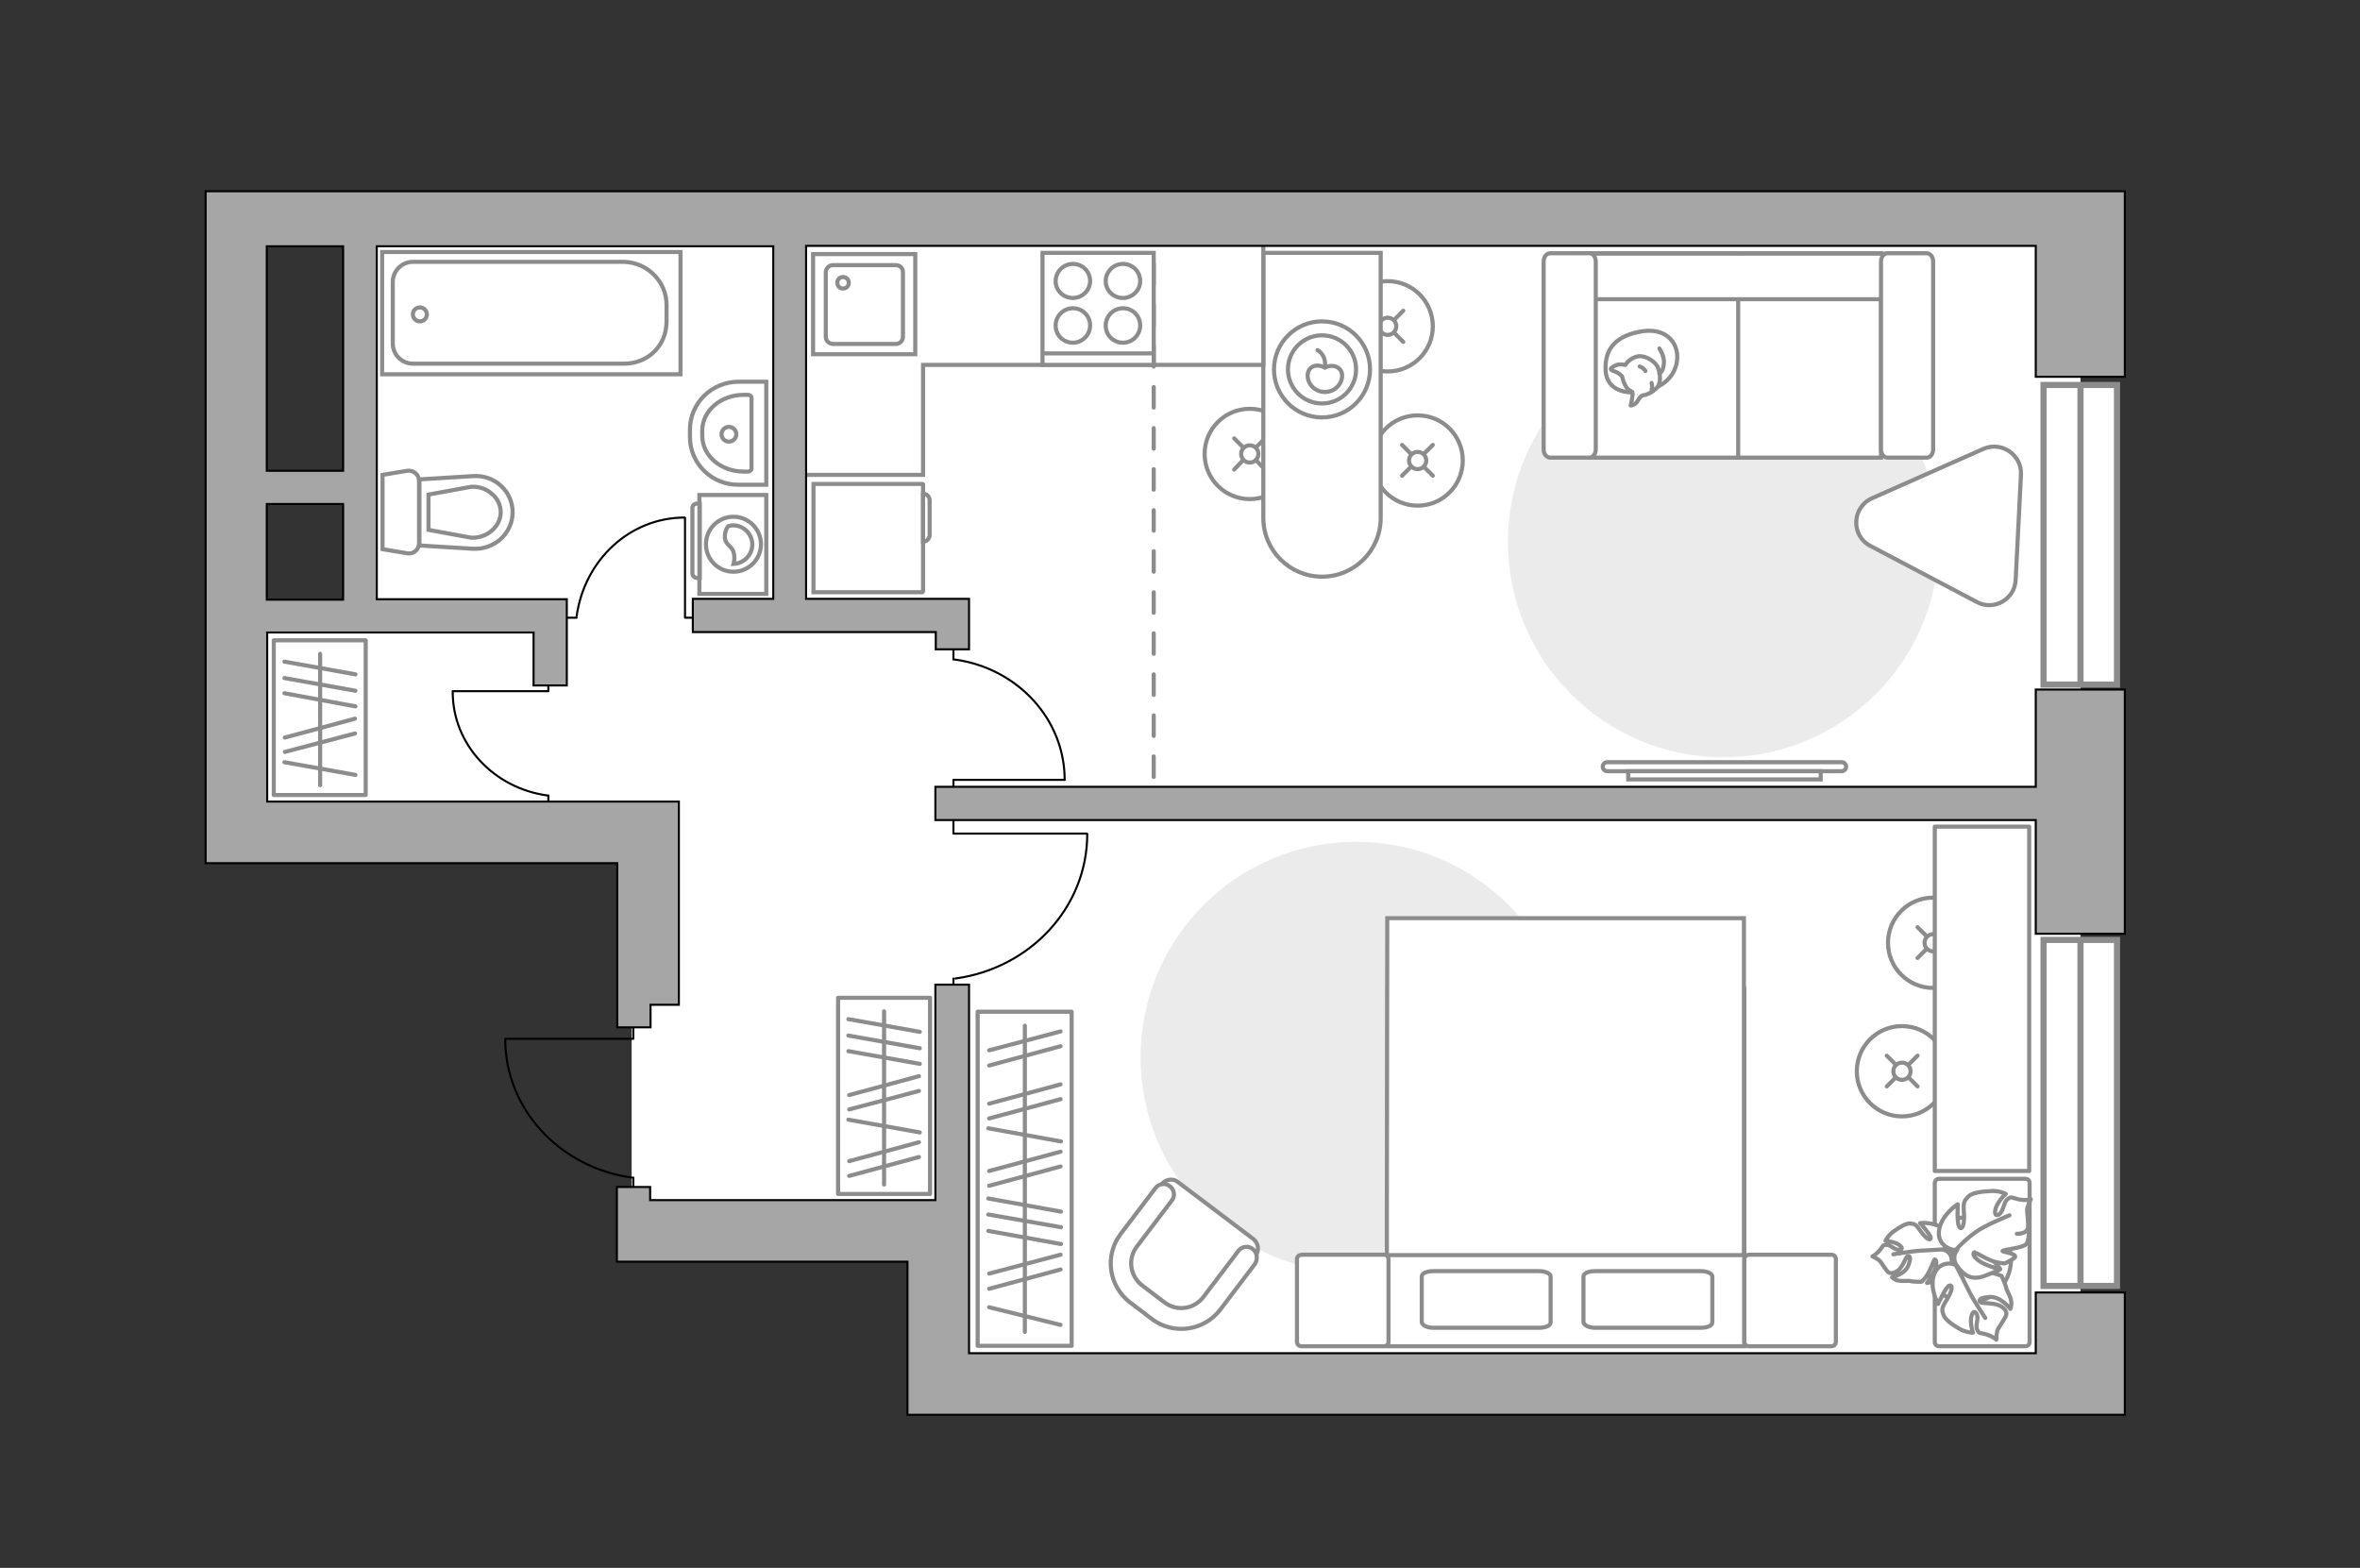 <?xml version="1.0" encoding="utf-8"?>
<!-- Generator: Adobe Illustrator 28.2.0, SVG Export Plug-In . SVG Version: 6.00 Build 0)  -->
<svg version="1.1" id="Слой_1" xmlns="http://www.w3.org/2000/svg" xmlns:xlink="http://www.w3.org/1999/xlink" x="0px" y="0px"
	 viewBox="0 0 575 382" style="enable-background:new 0 0 575 382;" xml:space="preserve">
<rect x="0" y="0" width="575" height="382" fill="#333333" stroke="none"/>
<style type="text/css">
	.st0{fill:#FFFFFF;}
	.st1{fill:#EBEBEB;}
	.st2{fill:#FFFFFF;stroke:#8C8C8C;stroke-miterlimit:10;}
	.st3{fill:#FFFFFF;stroke:#8C8C8C;stroke-linecap:round;stroke-linejoin:round;stroke-miterlimit:10;}
	.st4{fill:none;stroke:#8C8C8C;stroke-linecap:round;stroke-linejoin:round;stroke-miterlimit:10;}
	.st5{fill:none;stroke:#000000;stroke-width:0.5;stroke-linecap:round;stroke-linejoin:round;stroke-miterlimit:10;}
	.st6{fill:#FFFFFF;stroke:#8C8C8C;stroke-linecap:round;stroke-miterlimit:10;}
	.st7{fill:none;stroke:#8C8C8C;stroke-linecap:round;stroke-miterlimit:10;}
	.st8{fill:#FFFFFF;stroke:#8C8C8C;stroke-width:1.5;stroke-linecap:round;stroke-miterlimit:10;}
	.st9{fill:none;stroke:#8C8C8C;stroke-width:1.5;stroke-linecap:round;stroke-miterlimit:10;}
	.st10{fill-rule:evenodd;clip-rule:evenodd;fill:#FFFFFF;fill-opacity:0.1;stroke:#8C8C8C;stroke-miterlimit:10;}
	.st11{fill:none;stroke:#8C8C8C;stroke-linecap:round;stroke-miterlimit:10;stroke-dasharray:5,5;}
	.st12{fill:#A6A6A6;stroke:#000000;stroke-width:0.5;stroke-miterlimit:10;}
</style>
<g id="bg_1_">
	<rect x="91.7" y="53.9" class="st0" width="415.2" height="149"/>
	<rect x="57.5" y="150.1" class="st0" width="78.9" height="55.2"/>
	<rect x="226.6" y="184.7" class="st0" width="280.3" height="152.5"/>
	<rect x="153.9" y="188.6" class="st0" width="97.3" height="109.6"/>
</g>
<g id="furniture_1_">
	<path id="Vector_3_" class="st1" d="M367.4,132c0,29,23.5,52.5,52.5,52.5s52.5-23.5,52.5-52.5s-23.5-52.5-52.5-52.5
		S367.4,103,367.4,132z"/>
	<path id="Vector_2_" class="st1" d="M277.9,257.6c0,29,23.5,52.5,52.5,52.5s52.5-23.5,52.5-52.5s-23.5-52.5-52.5-52.5
		S277.9,228.6,277.9,257.6z"/>
	<g>
		<path id="Vector_8_2_" class="st2" d="M224.7,117.9h-26.5v26.4h26.5c0.1,0,0.2-0.1,0.2-0.2v-26
			C224.9,117.9,224.8,117.9,224.7,117.9z"/>
		<path id="Vector_9_2_" class="st2" d="M226.5,130.5v-8.6c0-0.9-0.7-1.6-1.6-1.6V132C225.7,132,226.4,131.3,226.5,130.5z"/>
	</g>
	<g>
		<rect x="238.2" y="246.5" class="st3" width="22.9" height="81.4"/>
		<line class="st4" x1="240.8" y1="299.9" x2="258.5" y2="303.1"/>
		<line class="st4" x1="240.8" y1="274.9" x2="258.5" y2="278.1"/>
		<line class="st4" x1="240.8" y1="295.9" x2="258.5" y2="299"/>
		<line class="st4" x1="240.8" y1="292" x2="258.5" y2="295.2"/>
		<line class="st4" x1="241" y1="314" x2="258.4" y2="309.3"/>
		<line class="st4" x1="241" y1="310.3" x2="258.4" y2="305.7"/>
		<line class="st4" x1="241" y1="288.9" x2="258.4" y2="284.2"/>
		<line class="st4" x1="241" y1="285.3" x2="258.4" y2="280.6"/>
		<line class="st4" x1="241" y1="318.5" x2="258.4" y2="322.8"/>
		<line class="st4" x1="241" y1="272.5" x2="258.4" y2="267.8"/>
		<line class="st4" x1="241" y1="268.9" x2="258.4" y2="264.2"/>
		<line class="st4" x1="241" y1="259.6" x2="258.4" y2="254.9"/>
		<line class="st4" x1="241" y1="255.9" x2="258.4" y2="251.3"/>
		<line class="st4" x1="249.7" y1="249.9" x2="249.7" y2="324.5"/>
	</g>
	<g>
		<rect x="204.2" y="243.1" class="st3" width="22.4" height="47.8"/>
		<line class="st4" x1="224.1" y1="251.4" x2="206.7" y2="248.3"/>
		<line class="st4" x1="224.1" y1="275.9" x2="206.7" y2="272.8"/>
		<line class="st4" x1="224.1" y1="255.4" x2="206.7" y2="252.3"/>
		<line class="st4" x1="224.1" y1="259.2" x2="206.7" y2="256.1"/>
		<line class="st4" x1="223.9" y1="262.2" x2="206.9" y2="266.8"/>
		<line class="st4" x1="223.9" y1="265.8" x2="206.9" y2="270.3"/>
		<line class="st4" x1="223.9" y1="278.3" x2="206.9" y2="282.9"/>
		<line class="st4" x1="223.9" y1="281.9" x2="206.9" y2="286.5"/>
		<line class="st4" x1="215.4" y1="288.6" x2="215.4" y2="246.4"/>
	</g>
	<g>
		<rect x="66.7" y="156" class="st3" width="22.4" height="37.7"/>
		<line class="st4" x1="86.6" y1="164.3" x2="69.3" y2="161.2"/>
		<line class="st4" x1="86.6" y1="188.8" x2="69.3" y2="185.7"/>
		<line class="st4" x1="86.6" y1="168.3" x2="69.3" y2="165.2"/>
		<line class="st4" x1="86.6" y1="172.1" x2="69.3" y2="168.9"/>
		<line class="st4" x1="86.5" y1="175.1" x2="69.4" y2="179.7"/>
		<line class="st4" x1="86.5" y1="178.7" x2="69.4" y2="183.2"/>
		<line class="st4" x1="78" y1="191.3" x2="78" y2="159.3"/>
	</g>
	<g>
		<path id="Vector_37_2_" class="st2" d="M305.9,306l-9.6,12.7c-3.6,4.6-10.2,5.5-14.8,2l-6.1-4.6c-4.6-3.6-5.5-10.2-2-14.8
			l9.6-12.7c0.9-1.3,2.8-1.6,4-0.6l18.4,13.9C306.6,302.9,306.9,304.6,305.9,306z"/>
		<path id="Vector_38_2_" class="st2" d="M305.8,307.9l-8.5,11.2c-4,5.2-11.4,6.2-16.6,2.3l-5.4-4.1c-5.2-4-6.2-11.4-2.3-16.6
			l8.5-11.2c0.8-1.1,2.4-1.4,3.5-0.5c1.1,0.8,1.4,2.4,0.5,3.5l-8.5,11.2c-2.3,3-1.7,7.2,1.3,9.5l5.4,4.1c3,2.3,7.2,1.7,9.5-1.3
			l8.5-11.2c0.8-1.1,2.4-1.4,3.5-0.5C306.3,305.1,306.5,306.7,305.8,307.9z"/>
	</g>
	<g>
		<polyline class="st5" points="170.9,150.5 166.9,150.5 166.9,126.2 		"/>
		<line class="st5" x1="140.5" y1="150.5" x2="136.9" y2="150.5"/>
		<path class="st5" d="M166.8,126.1c-13.4,0-24.4,10.4-26.3,24"/>
	</g>
	<g>
		<polyline class="st5" points="133.6,164.6 133.6,168.4 110.3,168.4 		"/>
		<line class="st5" x1="133.6" y1="193.8" x2="133.6" y2="197.2"/>
		<path class="st5" d="M110.3,168.6c0,12.8,10,23.4,23,25.2"/>
	</g>
	<g>
		<polyline class="st5" points="232.3,194.4 232.3,190 259.3,190 		"/>
		<line class="st5" x1="232.3" y1="160.7" x2="232.3" y2="156.7"/>
		<path class="st5" d="M259.4,190c0-14.9-11.6-27.2-26.7-29.3"/>
	</g>
	<g>
		<polyline class="st5" points="232.3,197.8 232.3,203.1 264.8,203.1 		"/>
		<line class="st5" x1="232.3" y1="238.4" x2="232.3" y2="243.2"/>
		<path class="st5" d="M264.9,203.2c0,17.9-13.9,32.7-32.1,35.2"/>
	</g>
	<g>
		<path class="st2" d="M391.6,187.9c-0.6,0-1.1-0.5-1.1-1.1s0.5-1.1,1.1-1.1h57.1c0.6,0,1.1,0.5,1.1,1.1s-0.5,1.1-1.1,1.1H391.6z"/>
		<rect x="396.7" y="187.9" class="st2" width="46.9" height="2"/>
	</g>
	<g>
		<circle class="st6" cx="345.4" cy="112.2" r="11"/>
		<line class="st7" x1="346.9" y1="110.6" x2="349.1" y2="108.4"/>
		<circle class="st6" cx="345.4" cy="112.2" r="2.1"/>
		<line class="st7" x1="341.6" y1="115.9" x2="343.8" y2="113.7"/>
		<line class="st7" x1="343.8" y1="110.6" x2="341.6" y2="108.4"/>
		<line class="st7" x1="349.1" y1="115.9" x2="346.9" y2="113.7"/>
	</g>
	<g>
		<circle class="st6" cx="471" cy="229.7" r="11"/>
		<line class="st7" x1="472.5" y1="228.1" x2="474.7" y2="225.9"/>
		<circle class="st6" cx="471" cy="229.7" r="2.1"/>
		<line class="st7" x1="467.2" y1="233.4" x2="469.4" y2="231.2"/>
		<line class="st7" x1="469.4" y1="228.1" x2="467.2" y2="225.9"/>
		<line class="st7" x1="474.7" y1="233.4" x2="472.5" y2="231.2"/>
	</g>
	<g>
		<circle class="st6" cx="463.4" cy="261" r="11"/>
		<line class="st7" x1="465" y1="259.4" x2="467.2" y2="257.2"/>
		<circle class="st6" cx="463.4" cy="261" r="2.1"/>
		<line class="st7" x1="459.7" y1="264.7" x2="461.9" y2="262.5"/>
		<line class="st7" x1="461.9" y1="259.4" x2="459.7" y2="257.2"/>
		<line class="st7" x1="467.2" y1="264.7" x2="465" y2="262.5"/>
	</g>
	<g>
		<circle class="st6" cx="338.1" cy="79.5" r="11"/>
		<line class="st7" x1="339.7" y1="77.9" x2="341.9" y2="75.7"/>
		<circle class="st6" cx="338.1" cy="79.5" r="2.1"/>
		<line class="st7" x1="334.3" y1="83.3" x2="336.6" y2="81"/>
		<line class="st7" x1="336.5" y1="77.9" x2="334.3" y2="75.7"/>
		<line class="st7" x1="341.9" y1="83.3" x2="339.6" y2="81"/>
	</g>
	<g>
		<circle class="st6" cx="304.5" cy="110.6" r="11"/>
		<line class="st7" x1="306" y1="109" x2="308.2" y2="106.8"/>
		<circle class="st6" cx="304.5" cy="110.6" r="2.1"/>
		<line class="st7" x1="300.7" y1="114.4" x2="302.9" y2="112.1"/>
		<line class="st7" x1="302.9" y1="109" x2="300.7" y2="106.8"/>
		<line class="st7" x1="308.2" y1="114.4" x2="306" y2="112.1"/>
	</g>
	<g>
		<path class="st2" d="M307.8,126.2V61.6h28.6v64.6c0,7.9-6.4,14.3-14.3,14.3l0,0C314.2,140.5,307.8,134.1,307.8,126.2z"/>
		<circle class="st4" cx="322.1" cy="90" r="11.7"/>
		<circle class="st4" cx="322.1" cy="90" r="8.3"/>
		<path class="st4" d="M322.8,89.6c1.7-1,4.2-0.3,4.2,1.9s-1.9,4-4.2,4c-2.3,0-4.2-1.8-4.2-4S320.8,88.4,322.8,89.6z"/>
		<path class="st4" d="M322.8,89.4c0.4-3-1.8-4.1-1.8-4.1"/>
	</g>
	<g>
		<g>
			<path id="Vector_98_2_" class="st2" d="M425,328h-86.9v-87.1H425V328z"/>
			<path id="Vector_99_2_" class="st2" d="M337.9,294.7v11.1h10.3h76.7v-82.1H338L337.9,294.7z"/>
			<path id="Vector_100_2_" class="st4" d="M385.8,322.2V311c0-0.8,1.3-1.3,2.8-1.3h25.8c1.6,0,2.8,0.6,2.8,1.3v11.2
				c0,0.8-1.3,1.3-2.8,1.3h-25.8C387.1,323.5,386,322.9,385.8,322.2z"/>
			<path id="Vector_101_2_" class="st4" d="M346.4,322.2V311c0-0.8,1.3-1.3,2.8-1.3H375c1.6,0,2.8,0.6,2.8,1.3v11.2
				c0,0.8-1.3,1.3-2.8,1.3h-25.8C347.7,323.5,346.6,322.9,346.4,322.2z"/>
		</g>
		<path id="Vector_5_8_" class="st3" d="M426.1,305.7h20.1c0.7,0,1.1,0.5,1.1,1.1v20.1c0,0.7-0.5,1.1-1.1,1.1h-20.1
			c-0.7,0-1.1-0.5-1.1-1.1v-20.1C425,306.2,425.4,305.8,426.1,305.7z"/>
		<path id="Vector_5_5_" class="st3" d="M472.5,287.2h20.9c0.7,0,1.1,0.4,1.1,1.1v38.6c0,0.7-0.4,1.1-1.1,1.1h-20.9
			c-0.7,0-1.1-0.4-1.1-1.1v-38.6C471.4,287.7,471.8,287.2,472.5,287.2z"/>
		<path id="Vector_5_7_" class="st3" d="M317.1,305.7h20.1c0.7,0,1.1,0.5,1.1,1.1v20.1c0,0.7-0.5,1.1-1.1,1.1h-20.1
			c-0.7,0-1.1-0.5-1.1-1.1v-20.1C316,306.2,316.4,305.8,317.1,305.7z"/>
	</g>
	<path id="Vector_5_3_" class="st3" d="M471.4,201.4h23v83.9h-23V201.4z"/>
	<g>
		<path id="Vector_60_3_" class="st2" d="M480.8,296.6c5.7,0.7,9.8,5.9,9.1,11.6c-0.7,5.7-5.9,9.8-11.6,9.1
			c-5.7-0.7-9.8-5.9-9.1-11.6C469.9,300,475.1,295.9,480.8,296.6z"/>
		<path class="st3" d="M473.5,299.4c-2.3-1.8-5.7-1.4-5.7-1.4s2.8,3,2.6,3.7c-0.2,0.7-1.3-0.1-2.5-1.8c-1.2-1.7-1.4-1.7-2.5-1.8
			c-1-0.1-2.6,0.9-4,1.9s-2,2.3-2,2.3s1.1,0.1,2.3,0.5c1.2,0.4,2.3,1.5,1.2,1.7c-1.2,0.2-2.2-1.2-3.2-1.2c-1.1,0-0.8,0.2-1.7,1.3
			s-1.8,1.5-1.8,1.5s1.5,0.7,1.9,1.2s1.5,2.3,2,2.7c0.5,0.3,1.3,0.3,2.4-0.5c1.1-0.9,1.8-3.1,2.2-3.4c0.4-0.2,1.1-0.1,0.3,2.1
			c-0.7,2.2-4,3-4,3s0.5,0.6,1.5,0.8s2.6,0,2.9,0.1c0.4,0.2,2.7,0.2,2.7,0.2s0.3-0.1,1.2-1.3c0.9-1.2,1.9-4,2-4.1
			c0.1-0.1,0.7,0,0.4,1.6c-0.4,1.6-2.2,4.1-2.2,4.1s0.2,0,3-0.9c2.8-0.9,3.2-2.9,3-4.9c-0.2-2-2-2.3-2-2.3
			C474.8,303.8,476,301,473.5,299.4z"/>
		<path class="st4" d="M478.2,305.5c-1.4-0.8-3.1-1.2-4.7-1.1c-1.1,0.1-3.9,0.2-5.3,0.3c-2.2,0.1-6.9,0.9-6.9,0.9"/>
		<path class="st3" d="M471.1,310.9c-0.9,3.3,1.1,6.8,1.1,6.8s2-4.4,2.8-4.5c0.9-0.1,0.6,1.4-0.7,3.5c-1.3,2.1-1.2,2.4-0.8,3.6
			c0.3,1.1,2.1,2.4,3.8,3.4c1.7,1,3.4,1,3.4,1s-0.4-1.1-0.5-2.6s0.6-3.2,1.3-2.1c0.8,1.1-0.3,2.8,0.2,3.9c0.5,1.2,0.6,0.7,2.2,1.2
			c1.7,0.5,2.5,1.3,2.5,1.3s0-2,0.4-2.6c0.4-0.7,1.8-2.7,2-3.4c0.2-0.7-0.2-1.6-1.6-2.3c-1.4-0.7-4.1-0.5-4.6-0.8s-0.7-1.1,2.1-1.3
			c2.8-0.2,5.1,2.9,5.1,2.9s0.4-0.8,0.2-2c-0.2-1.2-1.2-2.7-1.2-3.1s-1.1-2.9-1.1-2.9s-0.3-0.2-2-0.7c-1.7-0.5-5.1-0.2-5.3-0.3
			c-0.2-0.1-0.4-0.8,1.5-1.2c1.9-0.4,5.4,0.4,5.4,0.4s-0.1-0.2-2.3-2.8c-2.2-2.6-4.5-2.1-6.6-1c-2.1,1.1-1.5,3.2-1.5,3.2
			C475.6,307.4,472.1,307.4,471.1,310.9z"/>
		<path class="st4" d="M475.7,303.1c-0.2,1.9,0.2,3.8,1,5.5c0.6,1.1,2.1,4,2.8,5.5c1.1,2.4,4.2,7,4.2,7"/>
		<g>
			<path class="st3" d="M494.3,299.2c0,0,0.2,2.9-0.6,3.9c-0.8,1-5.6,1.3-5.8,1.7c-0.1,0.2,2.9,0.5,3.1,1.3c0.1,0.5-2.5,1.7-2.5,1.7
				s-0.3,0.1-2.2-0.3c-1.8-0.4-5-2.4-5.2-2.4c-0.2,0-0.8,0.6,0.8,1.9c1.6,1.3,5.4,2.3,5.4,2.3s-0.2,0.2-3.6,1.5
				c-3.5,1.4-5.4-0.3-6.9-2.4c-1.5-2.2,0.1-3.9,0.1-3.9c-1.8,0.3-5.2-1.4-4.4-5.1c0.8-3.7,4.5-6,4.5-6s-0.3,5.2,0.5,5.7
				c0.7,0.6,1.2-1.1,1-3.7c-0.2-2.6,0.1-2.8,1-3.8c0.9-1,3.2-1.3,5.4-1.4c2.2-0.2,3.8,0.7,3.8,0.7s-1.1,0.9-1.9,2.3
				c-0.9,1.4-1.1,3.4,0.2,2.7c1.2-0.7,1.1-2.9,2.1-3.7s0.9-0.4,2.7,0c1.8,0.4,3,0,3,0s-1,1.9-0.9,2.7c0,0.9,0.4,3.5,0.2,4.3
				c-0.2,0.8-1,1.4-2.7,1.4"/>
			<path class="st4" d="M476.5,304.6c1.2-1.5,3.2-3.2,4.7-4.3c2.2-1.7,8.4-4.2,8.4-4.2"/>
		</g>
	</g>
	<g>
		<path id="Vector_55_2_" class="st2" d="M458.3,111.5h-36V61.7h36V111.5z"/>
		<path id="Vector_56_2_" class="st2" d="M423.5,111.5h-36V61.7h36V111.5z"/>
		<path id="Vector_57_2_" class="st2" d="M382.4,72.9V61.8H468l-3.4,11.1H382.4z"/>
		<path id="Vector_58_2_" class="st2" d="M459.9,61.7h9.5c0.9,0,1.6,0.9,1.6,2v45.8c0,1.1-0.7,2-1.6,2h-9.5c-0.9,0-1.6-0.9-1.6-2
			V63.7C458.3,62.6,459,61.7,459.9,61.7z"/>
		<path id="Vector_59_2_" class="st2" d="M377.7,61.7h9.5c0.9,0,1.6,0.9,1.6,2v45.8c0,1.1-0.7,2-1.6,2h-9.5c-0.9,0-1.6-0.9-1.6-2
			V63.7C376.1,62.6,376.8,61.7,377.7,61.7z"/>
		<g>
			<path class="st3" d="M408.5,88.5c0.9-4.3-2-8.7-8.3-7.8c-6.3,1-9.3,4.1-9,9.6c0.3,5.5,6.3,5.3,6.3,5.3
				C403.6,95.5,407.6,92.8,408.5,88.5z"/>
			<path class="st3" d="M397.7,95.5c0.3,0.5-0.4,3.3-0.4,3.3s0,0.1,0.9-0.3c0.9-0.4,1.1-2,2.2-2.2c1-0.1,2.7-1,3.5-2.1
				c0.8-1.2,0.6-3.1,0.1-4.5c-0.4-1.3-2.7-3.1-4.8-2.9c-2.1,0.3-3.2,2.1-3.2,2.1s0,0-0.9-0.1c-1.5-0.2-2.6,1-2.6,1s-0.3,0.3,0.9,0.7
				c1.2,0.4,1.8,1.2,1.8,1.2C396.1,95.4,397.4,95.1,397.7,95.5z"/>
			<path class="st3" d="M399.5,89.3c1,0.3,1.4,1.1,1.4,1.1"/>
			<path class="st3" d="M402.4,94.9c0.3-0.7,0-1.6,0-1.6"/>
			<path class="st4" d="M404.3,84.9c0,0,1.3,1.9,1.1,3.7c-0.2,2.1-1.1,2.4-1.1,2.4"/>
		</g>
	</g>
	<polyline class="st2" points="307.8,51.6 307.8,88.9 224.9,88.9 224.9,115.7 194.7,115.7 	"/>
	<path class="st3" d="M483.4,109.3l-27.3,12.1c-4.9,2.2-5.2,9.1-0.4,11.6l26,13.7c4.1,2.2,9.2-0.7,9.4-5.4l1.3-25.7
		C492.6,110.9,487.8,107.5,483.4,109.3z"/>
</g>
<g id="windows_1_">
	<g>
		<rect x="497.9" y="93.8" class="st8" width="17.9" height="73"/>
		<line class="st9" x1="506.9" y1="94.3" x2="506.9" y2="166.2"/>
	</g>
	<g>
		<rect x="497.9" y="229" class="st8" width="17.9" height="84.3"/>
		<line class="st9" x1="506.9" y1="229.7" x2="506.9" y2="312.6"/>
	</g>
</g>
<g id="plan">
	<g>
		<path id="wc_3_" class="st2" d="M114.8,118.6"/>
		<g id="Group_26_2_">
			<path id="Vector_130_2_" class="st2" d="M99.2,114.7l-6,1v18.1l6,1c1.5,0.3,2.9-0.9,2.9-2.4v-15.2
				C102.1,115.6,100.7,114.5,99.2,114.7z"/>
			<path id="Vector_131_2_" class="st2" d="M115.2,116l-13,0.8v16.1l13,0.8c5.3,0.3,9.7-3.8,9.7-8.9S120.5,115.6,115.2,116z"/>
			<path id="Vector_132_2_" class="st2" d="M104.4,120.5l10.4-1.9c1.9-0.1,3.7,0.5,5,1.7c1.4,1.1,2.2,2.8,2.2,4.5s-0.8,3.3-2.2,4.5
				s-3.2,1.8-5,1.7l-10.4-1.9V120.5z"/>
		</g>
	</g>
	<g>
		<path class="st2" d="M186.7,120.6v24.1h-16.3v-24.1H186.7z"/>
		<path class="st10" d="M169.8,122.7h0.7v18.1h-0.7c-0.6,0-1.1-0.5-1.1-1.1v-16C168.7,123.2,169.2,122.7,169.8,122.7z"/>
	</g>
	<g>
		<circle class="st2" cx="178.7" cy="132.6" r="6.7"/>
		<path class="st2" d="M177.4,128.2c0.4-0.1,0.8-0.2,1.2-0.2c2.6,0,4.7,2.1,4.7,4.7c0,2.5-2.1,4.6-4.6,4.7c0.1-0.4,0.3-1,0.2-1.9
			c-0.2-2.7-2.1-2.3-2.3-4.6C176.6,129.6,177,128.7,177.4,128.2z"/>
	</g>
	<g>
		<path id="Vector_134_2_" class="st2" d="M180,118.1h6.7V93H180c-6.6,0-11.9,5.2-11.9,11.7v1.8C168.1,112.9,173.4,118.2,180,118.1z
			"/>
		<path id="Vector_133_2_" class="st2" d="M181.2,114.9h1c0.5,0,0.9-0.3,0.9-0.7V96.9c0-0.4-0.4-0.7-0.9-0.7h-1
			c-5.6,0-10.1,3.9-10.1,8.7v1.3C171.1,111,175.6,114.9,181.2,114.9z"/>
		<circle class="st2" cx="177.6" cy="105.8" r="1.8"/>
	</g>
	<g>
		<g>
			<path id="Vector_135_1_" class="st2" d="M165.8,61.4H93.1v29.8h72.7V61.4z"/>
			<path id="Vector_136_1_" class="st2" d="M152.1,63.8h-51.5c-2.7,0-4.9,2.2-4.9,4.9v15c0,2.7,2.2,4.9,4.9,4.9h51.5
				c5.7,0,10.3-4.3,10.3-10.3v-4C162.4,68.6,157.8,64,152.1,63.8z"/>
		</g>
		<circle class="st2" cx="102.3" cy="76.6" r="1.7"/>
	</g>
	<g>
		<path id="Vector_142_2_" class="st2" d="M254,88.9h27.1V61.6H254V88.9z"/>
		<g id="Group_28_2_">
			<g id="Group_29_2_">
				<path id="Vector_143_2_" class="st2" d="M277.8,68.5c0-2.4-1.9-4.2-4.2-4.2c-2.3,0-4.2,1.9-4.2,4.2c0,2.3,1.9,4.1,4.2,4.1
					C275.9,72.6,277.8,70.7,277.8,68.5z"/>
				<path id="Vector_144_2_" class="st2" d="M277.8,79.3c0-2.4-1.9-4.2-4.2-4.2c-2.3,0-4.2,1.9-4.2,4.2c0,2.4,1.9,4.2,4.2,4.2
					C275.9,83.5,277.8,81.6,277.8,79.3z"/>
			</g>
			<g id="Group_30_2_">
				<path id="Vector_145_2_" class="st2" d="M265.6,68.5c0-2.4-1.9-4.2-4.2-4.2c-2.3,0-4.2,1.9-4.2,4.2c0,2.3,1.9,4.1,4.2,4.1
					S265.6,70.7,265.6,68.5z"/>
				<path id="Vector_146_2_" class="st2" d="M265.6,79.3c0-2.4-1.9-4.2-4.2-4.2c-2.3,0-4.2,1.9-4.2,4.2c0,2.4,1.9,4.2,4.2,4.2
					S265.6,81.6,265.6,79.3z"/>
			</g>
		</g>
		<path id="Vector_147_2_" class="st2" d="M254.3,86.1h26.8"/>
	</g>
	<g>
		<g id="Group_27_2_">
			<path id="Vector_140_2_" class="st2" d="M198.1,61.9v24.4H223V61.9H198.1z"/>
		</g>
		<path id="Vector_141_2_" class="st2" d="M202.9,83.8h15.4c0.9,0,1.7-0.8,1.7-1.7V66.3c0-0.9-0.7-1.7-1.7-1.7h-15.4
			c-0.9,0-1.7,0.8-1.7,1.7v15.8C201.2,83,201.9,83.7,202.9,83.8z"/>
		<path id="Vector_139_2_" class="st2" d="M205.4,70.3c-0.8,0-1.4-0.6-1.4-1.4s0.6-1.4,1.4-1.4s1.4,0.6,1.4,1.4
			C206.8,69.7,206.2,70.3,205.4,70.3z"/>
	</g>
	<g>
		<polyline class="st5" points="154.3,248 154.3,253.1 123.2,253.1 		"/>
		<line class="st5" x1="154.3" y1="286.9" x2="154.3" y2="291.6"/>
		<path class="st5" d="M123.1,253.2c0,17.1,13.4,31.3,30.8,33.7"/>
	</g>
	<line class="st11" x1="281.1" y1="54.3" x2="281.1" y2="194.4"/>
	<g>
		<path class="st12" d="M50.1,46.6L50.1,46.6V60v135.3v15h15h85.3v34.5l0,0v5.5h8.1v-5.5h6.9l0-49.5h-2.2l0,0H65.1v-41.2H130V167
			h8.1v-12.9l0,0V146H91.8V60h96.6v85.9h-19.6v8.1H228v4.2h8.1v-12.3h-1.7l0,0h-38v-86h181.3l0,0H496v31.9h21.7V46.6l0,0H365.4l0,0
			H50.1z M65,146.1v-23.3h18.6v23.3H65z M65,60h18.6v54.7H65V60z"/>
		<polygon class="st12" points="496,168 496,191.7 227.9,191.7 227.9,199.8 496,199.8 496,227.5 517.7,227.5 517.7,168 		"/>
		<polygon class="st12" points="150.3,289.2 150.3,292.4 150.3,292.4 150.3,307.4 221.1,307.4 221.1,329.7 221.1,342.1 221.1,344.7 
			496,344.7 496,344.7 517.7,344.7 517.7,314.9 496,314.9 496,329.7 236.1,329.7 236.1,301.6 236.1,292.8 236.1,239.9 227.9,239.9 
			227.9,292.4 158.4,292.4 158.4,289.2 		"/>
	</g>
</g>
<g id="points">
	<path id="r1" class="st4" d="M372.8,266.5"/>
	<path id="r2" class="st4" d="M362.1,144.7"/>
	<path id="k1" class="st4" d="M254,118.6"/>
	<path id="s1" class="st4" d="M144.7,110.1"/>
	<path id="h1" class="st4" d="M194.7,213.3"/>
</g>
</svg>
